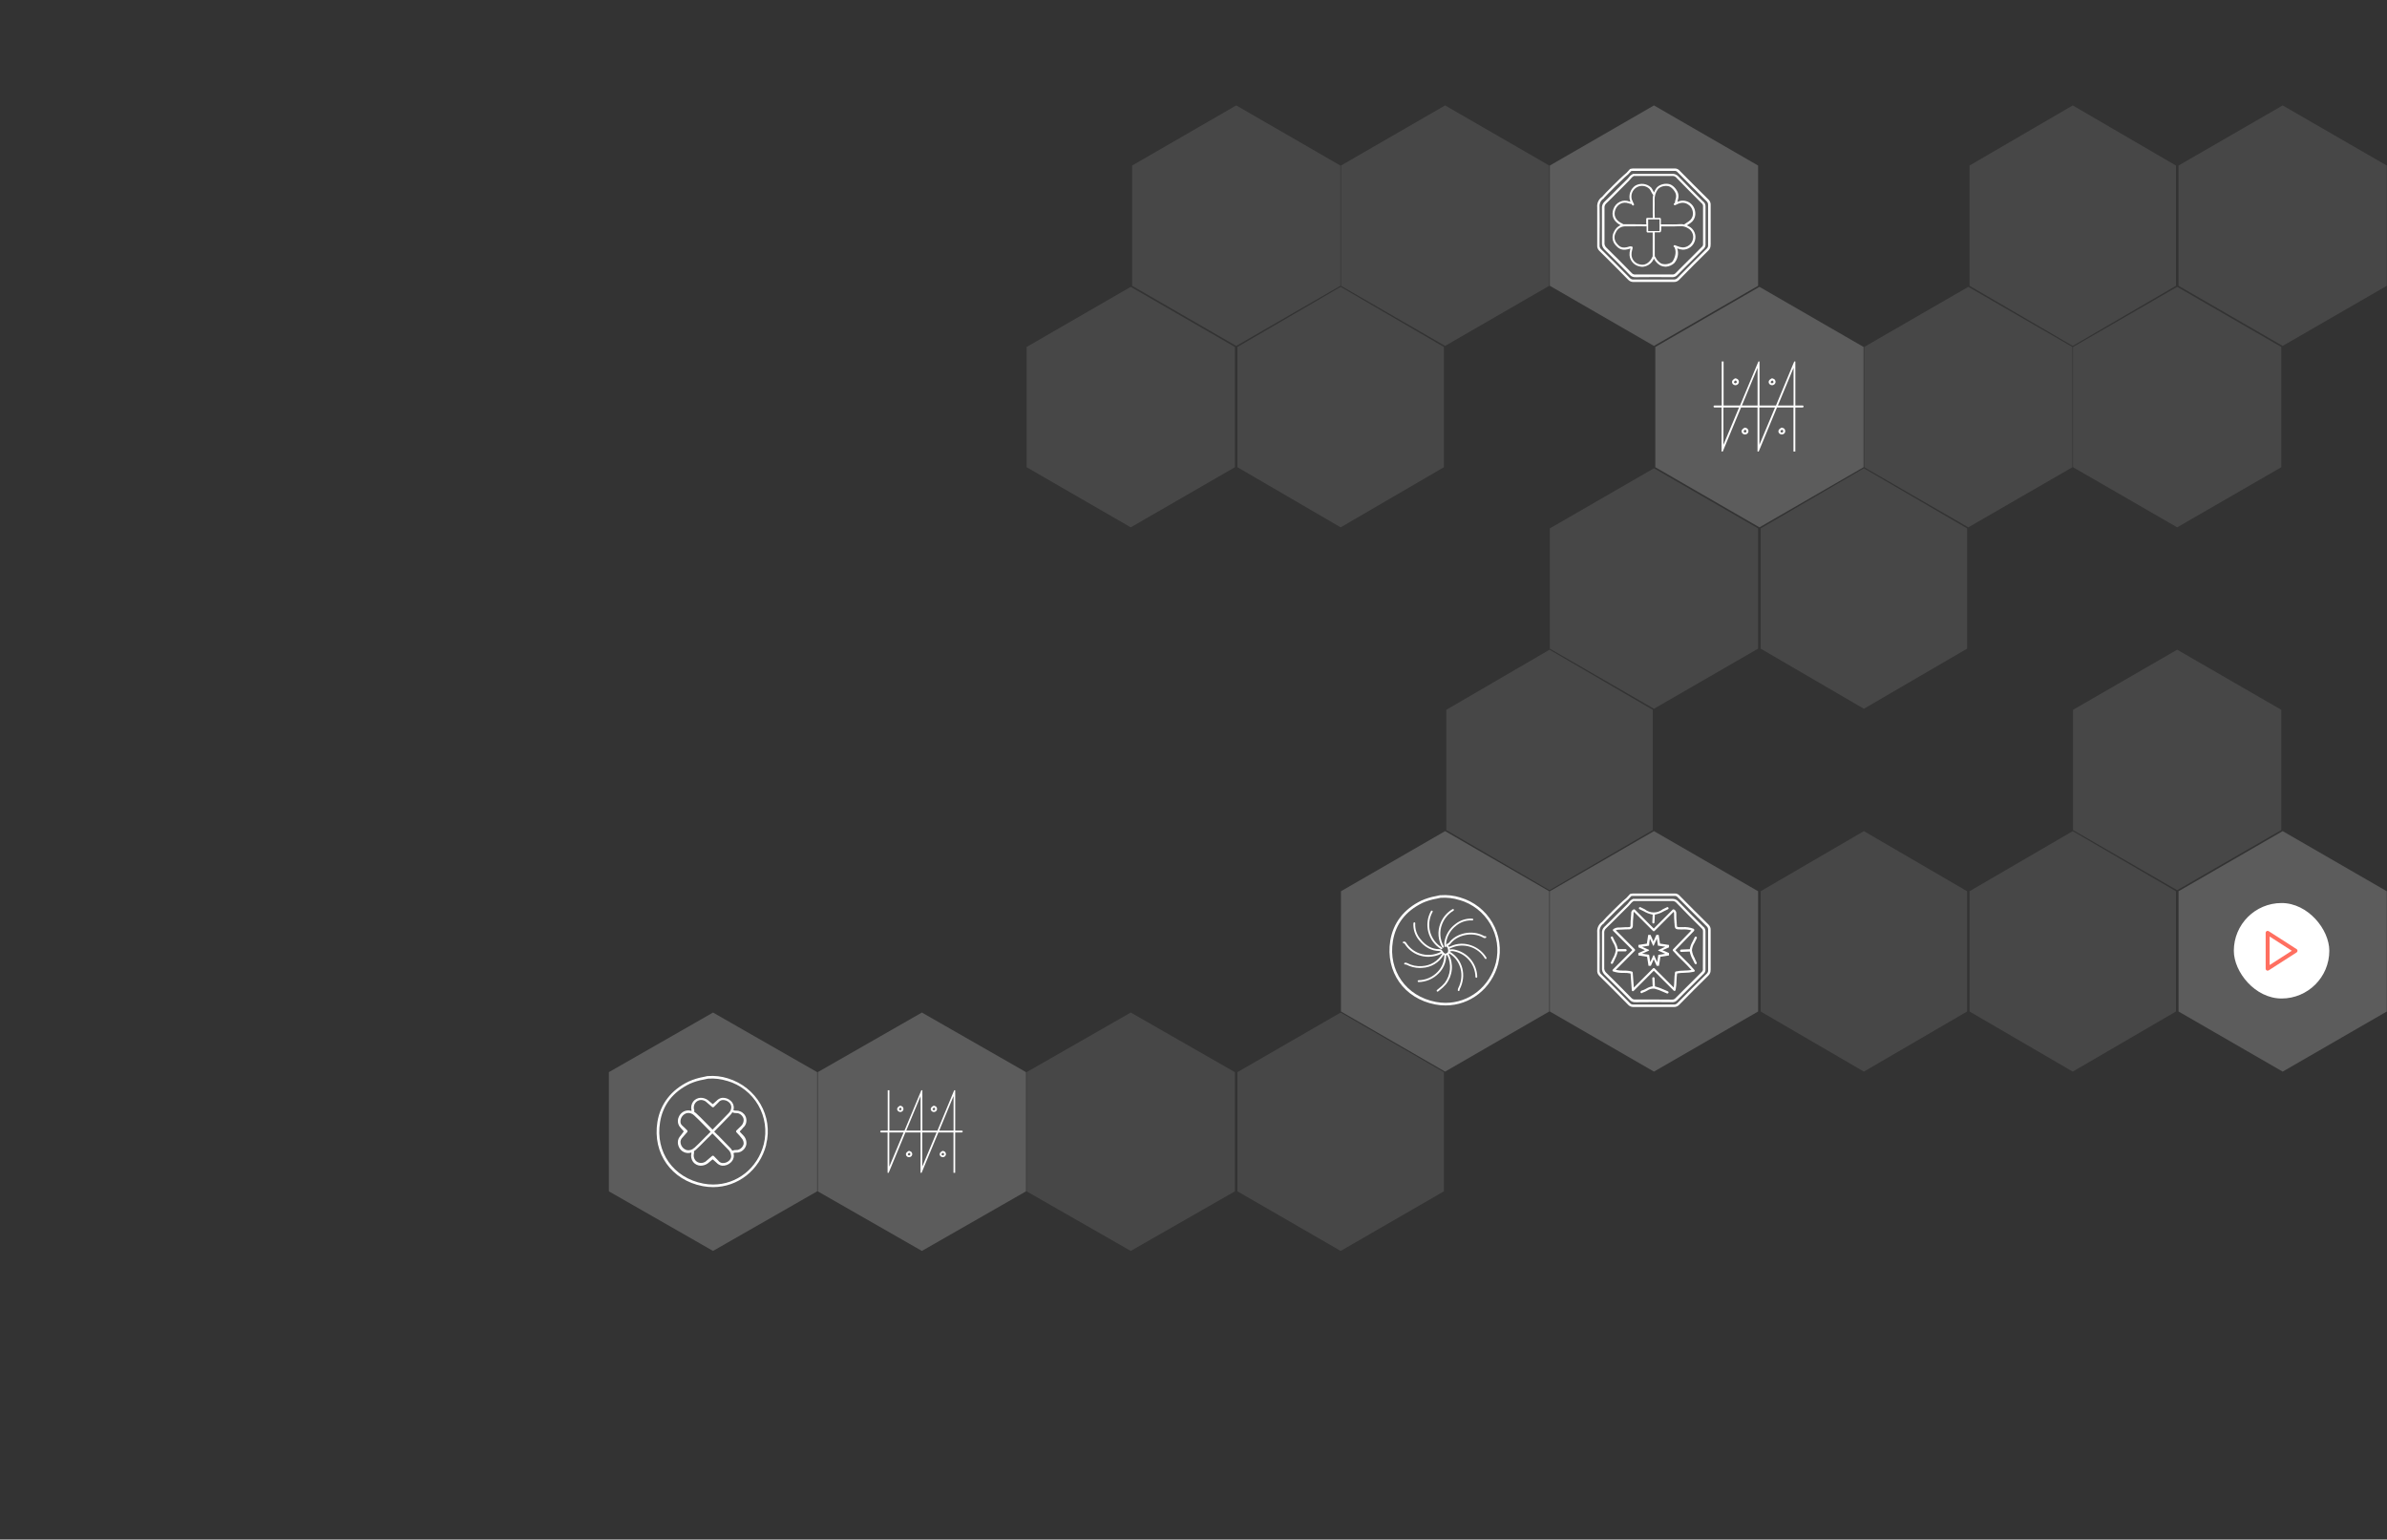 <?xml version="1.0" encoding="UTF-8"?> <svg xmlns="http://www.w3.org/2000/svg" width="1200" height="774" viewBox="0 0 1200 774" fill="none"><rect x="0" y="0" width="1200" height="774" fill="#333333" stroke="none"/> <path d="M831.485 53L883.84 83.227V143.682L831.485 173.909L779.13 143.682V83.227L831.485 53Z" fill="white" fill-opacity="0.2"></path> <path d="M858.673 103.166C858.72 102.818 858.685 102.463 858.571 102.13C858.457 101.797 858.267 101.496 858.016 101.25C852.868 96.172 847.755 91.024 843.369 86.581C843.192 86.361 842.966 86.186 842.71 86.07C842.453 85.954 842.173 85.899 841.892 85.911C834.856 85.911 827.761 85.911 820.69 85.911C820.495 85.922 820.302 85.957 820.115 86.016H820.01C819.048 87.211 817.945 88.284 816.726 89.214C816.187 89.613 807.767 97.888 806.442 99.44C806.425 99.515 806.394 99.586 806.35 99.648C806.305 99.711 806.249 99.764 806.184 99.804L806.067 99.887C805.39 100.35 804.852 100.99 804.513 101.739C804.174 102.487 804.046 103.314 804.144 104.13C804.226 109.396 804.202 114.709 804.144 119.916V123.266C804.104 123.614 804.142 123.967 804.256 124.299C804.369 124.63 804.555 124.932 804.8 125.182C809.702 130.013 814.627 134.95 819.435 139.863C819.682 140.113 819.983 140.301 820.315 140.413C820.647 140.525 821 140.559 821.347 140.51H841.282C841.629 140.551 841.98 140.515 842.311 140.403C842.641 140.291 842.943 140.107 843.194 139.863C848.072 134.88 853.067 129.872 858.04 124.971C858.29 124.725 858.48 124.423 858.594 124.091C858.708 123.758 858.743 123.403 858.696 123.055C858.696 116.425 858.696 109.702 858.696 103.072L858.673 103.166ZM859.939 123.055C859.985 123.569 859.917 124.088 859.741 124.573C859.565 125.058 859.284 125.499 858.919 125.864C853.947 130.754 848.951 135.749 844.085 140.733C843.729 141.097 843.297 141.377 842.821 141.554C842.345 141.73 841.835 141.799 841.329 141.756H821.394C820.882 141.8 820.367 141.731 819.885 141.554C819.403 141.378 818.965 141.097 818.603 140.733C813.795 135.82 808.869 130.895 803.979 126.075C803.61 125.714 803.327 125.273 803.151 124.787C802.974 124.301 802.909 123.781 802.959 123.266V120.01C802.959 114.838 802.959 109.431 802.959 104.236C802.857 103.219 803.029 102.194 803.458 101.267C803.887 100.341 804.558 99.547 805.398 98.97C806.641 97.359 815.483 88.708 816.093 88.261C817.186 87.416 818.185 86.454 819.072 85.393L819.166 85.288C819.2 85.193 819.257 85.109 819.333 85.043C819.409 84.977 819.501 84.932 819.599 84.912L819.904 84.841C820.19 84.756 820.486 84.709 820.784 84.7C827.82 84.7 834.914 84.7 841.986 84.7C842.429 84.69 842.87 84.779 843.275 84.96C843.68 85.141 844.041 85.409 844.331 85.746C848.705 90.177 853.806 95.326 858.966 100.392C859.331 100.757 859.611 101.198 859.788 101.683C859.964 102.168 860.032 102.687 859.986 103.201C859.986 109.831 859.986 116.554 859.986 123.184" fill="white"></path> <path d="M851.003 106.445C850.878 105.625 850.564 104.845 850.086 104.168C849.608 103.49 848.978 102.934 848.248 102.543C846.16 101.462 844.39 101.955 842.22 103.119C842.159 103.152 842.091 103.172 842.022 103.178C841.952 103.185 841.883 103.177 841.816 103.157C841.75 103.136 841.688 103.102 841.634 103.057C841.581 103.012 841.537 102.958 841.505 102.896C841.47 102.835 841.448 102.768 841.44 102.699C841.432 102.629 841.438 102.559 841.457 102.492C841.477 102.425 841.51 102.363 841.555 102.309C841.599 102.255 841.654 102.211 841.716 102.179L841.986 102.038C842.045 101.457 842.155 100.883 842.314 100.321C842.672 99.377 842.717 98.343 842.443 97.371C841.845 95.761 840.215 93.845 838.62 93.563C836.474 93.175 834.094 94.021 833.214 95.49C832.241 96.956 831.749 98.691 831.807 100.451C831.877 101.885 831.807 103.354 831.807 104.776C831.807 106.199 831.807 107.95 831.889 109.549H834.434C834.574 109.549 834.708 109.604 834.807 109.704C834.906 109.803 834.961 109.937 834.961 110.078V112.805H837.459C839.922 112.805 842.244 112.875 844.601 112.699C845.309 112.646 846.022 112.705 846.711 112.875C846.746 112.797 846.803 112.732 846.876 112.687C847.192 112.452 847.544 112.24 847.884 112.017C848.596 111.612 849.254 111.118 849.842 110.548C850.352 110.001 850.725 109.341 850.928 108.621C851.132 107.902 851.162 107.144 851.015 106.41L851.003 106.445ZM848.412 114.638C847.307 113.961 846.023 113.637 844.73 113.71C842.326 113.886 839.863 113.851 837.483 113.815H835.137C835.125 114.039 835.125 114.262 835.137 114.485C835.209 115.146 835.145 115.814 834.95 116.448C834.915 116.552 834.849 116.641 834.76 116.705C834.672 116.768 834.566 116.802 834.457 116.801H831.877V128.838L831.983 128.943L832.264 129.402C832.891 130.722 833.911 131.815 835.184 132.528C836.04 132.816 836.949 132.907 837.845 132.793C838.74 132.679 839.599 132.363 840.356 131.87C840.564 131.754 840.742 131.589 840.872 131.388C842.044 129.578 842.924 126.851 841.892 124.547C841.885 124.485 841.885 124.422 841.892 124.359L841.728 124.3C841.592 124.26 841.479 124.167 841.412 124.043C841.344 123.918 841.329 123.772 841.37 123.636C841.41 123.501 841.503 123.387 841.627 123.319C841.751 123.252 841.897 123.237 842.032 123.278C842.455 123.419 842.877 123.572 843.205 123.724C844.084 124.115 845.025 124.345 845.984 124.406C847.156 124.39 848.29 123.984 849.207 123.252C850.124 122.521 850.772 121.504 851.05 120.363C851.332 119.256 851.226 118.086 850.75 117.048C850.274 116.01 849.457 115.168 848.435 114.662L848.412 114.638ZM830.845 116.895H828.301C828.16 116.892 828.025 116.834 827.927 116.733C827.828 116.632 827.773 116.496 827.773 116.354V113.804C825.252 113.733 822.695 113.733 820.233 113.804H816.715C815.746 113.844 814.811 114.165 814.022 114.729C813.233 115.292 812.624 116.073 812.27 116.977C811.806 117.79 811.595 118.724 811.664 119.658C811.733 120.592 812.079 121.484 812.657 122.22C814.053 123.995 815.425 125.241 819.259 123.901C819.491 123.849 819.731 123.849 819.963 123.901C820.186 123.901 820.479 123.901 820.643 124.101C820.695 124.156 820.734 124.224 820.754 124.298C820.774 124.371 820.777 124.449 820.76 124.524C820.76 124.947 820.596 125.358 820.502 125.77C820.269 126.551 820.166 127.365 820.197 128.179C820.263 129.369 820.74 130.499 821.547 131.374C822.354 132.25 823.44 132.816 824.618 132.975C826.706 133.481 828.781 132.423 830.189 130.142C830.306 129.931 830.423 129.696 830.54 129.461C830.588 129.336 830.643 129.214 830.704 129.096C830.741 129.036 830.784 128.981 830.833 128.932L830.845 116.895ZM816.046 112.734C816.265 112.717 816.484 112.717 816.703 112.734C817.876 112.734 819.048 112.734 820.221 112.734C822.66 112.734 825.17 112.734 827.656 112.805C827.568 112.261 827.544 111.708 827.585 111.159C827.609 110.815 827.609 110.469 827.585 110.125C827.579 110.05 827.588 109.975 827.612 109.904C827.637 109.833 827.675 109.768 827.726 109.713C827.828 109.609 827.967 109.55 828.113 109.549H830.951C830.845 107.938 830.857 106.328 830.869 104.765C830.88 103.201 830.869 101.908 830.869 100.498C830.827 99.656 830.91 98.812 831.115 97.994L831.009 97.912C830.657 97.447 830.354 96.947 830.106 96.419C829.88 95.909 829.589 95.431 829.239 94.997C828.398 94.162 827.305 93.63 826.131 93.486C824.956 93.342 823.768 93.593 822.751 94.2C821.735 94.807 820.948 95.736 820.516 96.839C820.083 97.943 820.029 99.16 820.362 100.298C820.562 100.832 820.793 101.354 821.053 101.861C821.182 102.108 821.3 102.355 821.417 102.602C821.474 102.73 821.478 102.875 821.43 103.007C821.382 103.138 821.285 103.246 821.159 103.307C821.086 103.324 821.01 103.324 820.936 103.307C820.836 103.306 820.737 103.277 820.652 103.223C820.567 103.169 820.499 103.092 820.455 103.001C820.385 102.86 820.315 102.719 820.256 102.578C819.774 102.559 819.3 102.448 818.861 102.249H818.743C818.124 102.001 817.461 101.88 816.794 101.894C816.127 101.908 815.47 102.057 814.862 102.331C814.218 102.628 813.64 103.052 813.163 103.577C812.685 104.102 812.318 104.717 812.083 105.388C811.086 108.079 812.024 110.418 814.698 111.97C814.828 112.048 814.966 112.115 815.108 112.17C815.474 112.31 815.809 112.521 816.093 112.793L816.046 112.734ZM834.269 110.289H828.57V116.166H834.269V110.289ZM852.164 106.269C852.342 107.163 852.307 108.087 852.063 108.965C851.818 109.843 851.371 110.651 850.757 111.324C850.107 111.951 849.382 112.495 848.599 112.946L848.048 113.31C848.388 113.463 848.717 113.616 849.022 113.78C850.258 114.403 851.243 115.434 851.811 116.699C852.379 117.964 852.496 119.386 852.141 120.727C851.807 122.076 851.039 123.278 849.956 124.147C848.873 125.016 847.535 125.503 846.149 125.535H846.055C845.062 125.48 844.086 125.254 843.17 124.865C843.602 126.135 843.688 127.498 843.418 128.812C843.148 130.127 842.532 131.345 841.634 132.34C840.493 133.348 839.057 133.959 837.541 134.08C837.424 134.092 837.306 134.092 837.189 134.08C836.38 134.054 835.584 133.87 834.844 133.539C833.374 132.753 832.191 131.518 831.467 130.013C831.375 130.22 831.269 130.42 831.15 130.613C830.621 131.624 829.839 132.48 828.882 133.098C827.924 133.716 826.823 134.075 825.685 134.139C825.266 134.14 824.849 134.089 824.442 133.986C823.057 133.762 821.787 133.077 820.837 132.04C819.888 131.004 819.316 129.677 819.212 128.273C819.163 127.337 819.274 126.399 819.541 125.499C819.541 125.311 819.635 125.123 819.67 124.923C815.624 126.346 813.806 125.264 811.895 122.902C811.191 122.016 810.766 120.941 810.674 119.813C810.582 118.684 810.828 117.554 811.379 116.566C812.026 115.054 813.22 113.845 814.721 113.181C814.536 113.106 814.356 113.02 814.182 112.922C811.062 111.112 809.937 108.22 811.109 105.047C811.393 104.245 811.836 103.509 812.41 102.883C812.984 102.257 813.678 101.754 814.451 101.403C815.185 101.068 815.98 100.886 816.786 100.868C817.592 100.849 818.394 100.995 819.142 101.297H819.259L819.705 101.45C819.581 101.177 819.472 100.899 819.377 100.615C819.034 99.259 819.115 97.83 819.611 96.522C820.106 95.214 820.99 94.091 822.144 93.304C823.393 92.599 824.834 92.313 826.256 92.489C827.678 92.665 829.007 93.292 830.048 94.28C830.458 94.781 830.801 95.335 831.068 95.925C831.204 96.208 831.357 96.483 831.525 96.748C831.774 96.12 832.076 95.514 832.428 94.938C833.542 93.081 836.345 92.034 838.937 92.505C840.93 92.857 842.853 95.067 843.557 96.983C843.922 98.159 843.893 99.422 843.475 100.58C843.397 100.901 843.326 101.207 843.264 101.497C844.141 101.077 845.104 100.867 846.076 100.881C847.048 100.895 848.004 101.134 848.869 101.579C849.746 102.053 850.5 102.724 851.074 103.54C851.648 104.356 852.025 105.294 852.176 106.281" fill="white"></path> <path d="M856.163 103.789C856.19 103.506 856.149 103.22 856.043 102.956C855.936 102.692 855.769 102.458 855.553 102.273C851.214 98.029 846.922 93.598 842.759 89.343L842.572 89.143C842.29 88.884 841.955 88.691 841.59 88.577C841.225 88.463 840.839 88.431 840.461 88.485H821.346C820.701 88.843 820.147 89.346 819.728 89.954C819.471 90.278 819.197 90.587 818.907 90.882C817.312 92.446 815.741 94.033 814.217 95.584C812.024 97.794 809.749 100.086 807.462 102.284C807.148 102.583 806.907 102.951 806.761 103.359C806.614 103.767 806.565 104.204 806.618 104.635C806.618 110.83 806.618 116.46 806.618 121.867C806.561 122.329 806.609 122.799 806.757 123.24C806.905 123.681 807.15 124.084 807.474 124.418C811.848 128.696 816.198 133.069 820.373 137.348C820.62 137.596 820.921 137.784 821.253 137.896C821.585 138.008 821.938 138.042 822.285 137.994H823.574H831.431C834.527 137.994 837.646 137.994 840.742 137.994C841.056 138.01 841.369 137.954 841.658 137.83C841.947 137.706 842.203 137.517 842.408 137.277L845.926 133.751C849.139 130.518 852.457 127.18 855.764 123.936C855.922 123.754 856.039 123.54 856.108 123.309C856.177 123.078 856.196 122.835 856.163 122.596V103.789ZM856.421 101.438C856.749 101.732 857.008 102.095 857.179 102.502C857.349 102.908 857.427 103.348 857.406 103.789V122.596C857.457 123.023 857.412 123.455 857.274 123.862C857.136 124.269 856.909 124.64 856.609 124.947C853.313 128.179 849.995 131.518 846.782 134.738L843.264 138.265C842.949 138.613 842.563 138.89 842.132 139.077C841.701 139.263 841.235 139.355 840.766 139.346H840.695C834.985 139.264 829.168 139.287 823.551 139.346H822.261C821.748 139.392 821.231 139.324 820.746 139.147C820.262 138.97 819.822 138.689 819.458 138.323C815.248 133.998 810.898 129.637 806.559 125.393C806.113 124.946 805.771 124.406 805.558 123.81C805.345 123.214 805.266 122.579 805.328 121.949C805.328 116.554 805.328 110.924 805.328 104.741C805.273 104.14 805.355 103.535 805.569 102.971C805.782 102.406 806.121 101.898 806.559 101.485C808.834 99.299 811.097 97.018 813.29 94.808C814.854 93.241 816.441 91.674 818.051 90.107C818.297 89.86 818.532 89.578 818.778 89.284C819.336 88.472 820.102 87.827 820.995 87.415C821.105 87.381 821.224 87.381 821.335 87.415H840.52C841.065 87.361 841.615 87.425 842.133 87.604C842.651 87.782 843.125 88.071 843.522 88.449L843.709 88.649C847.86 92.928 852.152 97.347 856.48 101.579" fill="white"></path> <path d="M884.515 144.212L936.87 174.439V234.894L884.515 265.121L832.16 234.894V174.439L884.515 144.212Z" fill="white" fill-opacity="0.2"></path> <path d="M901.663 203.864V184.906L893.797 203.864H901.663ZM892.343 204.869H884.487V223.65L892.343 204.869ZM883.573 203.864V184.906L875.707 203.864H883.573ZM874.253 204.869H866.406V223.65L874.253 204.869ZM906.696 204.366C906.691 204.503 906.633 204.632 906.534 204.726C906.434 204.82 906.302 204.872 906.165 204.869H902.549V227H901.617V204.869H893.331L884.142 227H883.545V204.869H875.26L866.071 227H865.474V204.869H861.932C861.799 204.869 861.671 204.816 861.577 204.722C861.482 204.628 861.429 204.5 861.429 204.366C861.429 204.233 861.482 204.105 861.577 204.011C861.671 203.917 861.799 203.864 861.932 203.864H865.549V181.724H866.481V203.864H874.747L884.002 181.724H884.552V203.864H892.828L902.008 181.724H902.558V203.864H906.174C906.311 203.861 906.443 203.913 906.543 204.007C906.642 204.101 906.701 204.23 906.706 204.366" fill="white"></path> <path d="M871.709 192.054C871.706 192.125 871.718 192.197 871.743 192.264C871.769 192.332 871.808 192.393 871.858 192.444C871.969 192.579 872.127 192.666 872.3 192.688C872.473 192.71 872.648 192.667 872.79 192.565C873.135 192.361 873.209 192.175 872.93 191.505L872.622 191.356L872.473 191.29C872.315 191.402 872.156 191.505 872.007 191.626C871.941 191.672 871.886 191.732 871.844 191.8C871.803 191.869 871.775 191.946 871.765 192.026L871.709 192.054ZM871.131 193.087C870.987 192.938 870.875 192.762 870.802 192.568C870.73 192.374 870.699 192.167 870.712 191.961C870.734 191.743 870.802 191.533 870.909 191.342C871.016 191.152 871.162 190.985 871.336 190.853L871.849 190.481L872.072 190.323C872.131 190.281 872.197 190.251 872.268 190.235C872.338 190.219 872.411 190.217 872.482 190.23C872.604 190.209 872.73 190.232 872.837 190.295L873.098 190.416C873.444 190.516 873.737 190.746 873.918 191.058C874.043 191.243 874.129 191.451 874.171 191.671C874.212 191.89 874.209 192.116 874.16 192.334C874.111 192.552 874.018 192.757 873.886 192.938C873.755 193.119 873.588 193.271 873.396 193.384C873.117 193.561 872.794 193.658 872.464 193.664C872.217 193.659 871.974 193.606 871.749 193.507C871.523 193.407 871.32 193.265 871.15 193.087" fill="white"></path> <path d="M890.172 192.053C890.166 192.125 890.177 192.198 890.203 192.265C890.228 192.333 890.269 192.394 890.321 192.444C890.432 192.578 890.59 192.665 890.763 192.688C890.936 192.71 891.111 192.666 891.253 192.565C891.598 192.36 891.672 192.174 891.383 191.504L891.085 191.355L890.936 191.29H890.889C890.74 191.402 890.582 191.504 890.433 191.625C890.367 191.672 890.311 191.731 890.27 191.8C890.228 191.869 890.201 191.946 890.19 192.025L890.172 192.053ZM889.557 193.086C889.412 192.938 889.3 192.761 889.228 192.567C889.156 192.374 889.125 192.167 889.137 191.96C889.158 191.743 889.223 191.533 889.329 191.342C889.435 191.152 889.579 190.985 889.752 190.853C889.92 190.723 890.097 190.602 890.274 190.481L890.498 190.322C890.555 190.281 890.62 190.251 890.689 190.235C890.758 190.219 890.829 190.217 890.899 190.229C891.024 190.209 891.152 190.232 891.262 190.294C891.345 190.342 891.433 190.383 891.523 190.415C891.869 190.516 892.163 190.746 892.343 191.058C892.467 191.243 892.552 191.452 892.593 191.671C892.634 191.89 892.63 192.115 892.581 192.332C892.532 192.55 892.44 192.755 892.309 192.936C892.179 193.117 892.013 193.269 891.821 193.384C891.469 193.61 891.049 193.703 890.634 193.649C890.22 193.594 889.838 193.395 889.557 193.086Z" fill="white"></path> <path d="M877.777 216.288C877.683 216.227 877.583 216.177 877.478 216.139L877.329 216.074H877.283C877.134 216.186 876.975 216.288 876.826 216.409C876.76 216.456 876.705 216.515 876.663 216.584C876.621 216.653 876.594 216.729 876.584 216.809C876.578 216.881 876.589 216.954 876.615 217.021C876.64 217.089 876.681 217.15 876.733 217.2C876.844 217.334 877.002 217.421 877.175 217.444C877.348 217.466 877.523 217.422 877.665 217.321C878.01 217.116 878.084 216.93 877.795 216.26L877.777 216.288ZM878.727 215.841C878.851 216.027 878.936 216.235 878.977 216.454C879.018 216.674 879.014 216.899 878.965 217.116C878.916 217.334 878.824 217.539 878.693 217.72C878.563 217.901 878.397 218.053 878.205 218.168C877.853 218.393 877.433 218.487 877.018 218.432C876.604 218.378 876.222 218.179 875.941 217.87C875.796 217.72 875.683 217.542 875.611 217.347C875.539 217.151 875.508 216.943 875.521 216.735C875.543 216.519 875.609 216.311 875.715 216.122C875.821 215.933 875.964 215.768 876.136 215.637C876.304 215.506 876.481 215.385 876.658 215.264L876.882 215.106C876.939 215.064 877.004 215.034 877.073 215.018C877.142 215.002 877.213 215.001 877.283 215.013C877.408 214.993 877.536 215.016 877.646 215.078C877.73 215.126 877.817 215.166 877.907 215.199C878.253 215.3 878.547 215.53 878.727 215.841Z" fill="white"></path> <path d="M896.23 216.288C896.136 216.228 896.036 216.178 895.931 216.139L895.773 216.074C895.615 216.186 895.465 216.288 895.316 216.409C895.25 216.456 895.193 216.515 895.15 216.584C895.107 216.652 895.078 216.729 895.065 216.809C895.061 216.882 895.074 216.955 895.101 217.022C895.128 217.09 895.17 217.15 895.223 217.2C895.334 217.334 895.492 217.421 895.665 217.444C895.838 217.466 896.013 217.422 896.155 217.321C896.5 217.116 896.565 216.93 896.286 216.26L896.23 216.288ZM897.218 215.842C897.342 216.027 897.427 216.235 897.468 216.455C897.508 216.674 897.504 216.899 897.456 217.116C897.407 217.334 897.314 217.539 897.184 217.72C897.053 217.901 896.887 218.053 896.696 218.168C896.415 218.342 896.094 218.438 895.764 218.447C895.519 218.441 895.278 218.387 895.054 218.288C894.83 218.189 894.628 218.047 894.459 217.87C894.31 217.723 894.196 217.545 894.123 217.349C894.051 217.153 894.022 216.943 894.04 216.735C894.061 216.52 894.127 216.311 894.233 216.122C894.339 215.933 894.482 215.768 894.655 215.637C894.822 215.506 895 215.385 895.177 215.265L895.391 215.106C895.45 215.064 895.516 215.034 895.587 215.018C895.657 215.002 895.73 215.001 895.801 215.013C895.926 214.993 896.054 215.016 896.164 215.078C896.246 215.124 896.33 215.165 896.416 215.199C896.765 215.299 897.062 215.529 897.246 215.842" fill="white"></path> <path d="M726.485 53L778.84 83.227V143.682L726.485 173.909L674.13 143.682V83.227L726.485 53Z" fill="white" fill-opacity="0.1"></path> <path d="M937.015 235.424L988.911 265.652V326.106L937.015 356.333L885.119 326.106V265.652L937.015 235.424Z" fill="white" fill-opacity="0.1"></path> <path d="M778.985 326.636L830.881 356.864V417.318L778.985 447.545L727.089 417.318V356.864L778.985 326.636Z" fill="white" fill-opacity="0.1"></path> <path d="M673.985 144.212L725.881 174.439V234.894L673.985 265.121L622.089 234.894V174.439L673.985 144.212Z" fill="white" fill-opacity="0.1"></path> <path d="M568.455 144.212L620.81 174.439V234.894L568.455 265.121L516.099 234.894V174.439L568.455 144.212Z" fill="white" fill-opacity="0.1"></path> <path d="M621.485 53L673.84 83.227V143.682L621.485 173.909L569.13 143.682V83.227L621.485 53Z" fill="white" fill-opacity="0.1"></path> <path d="M463.455 509.061L515.81 539.023V598.947L463.455 628.909L411.099 598.947V539.023L463.455 509.061Z" fill="white" fill-opacity="0.2"></path> <path d="M479.378 568.417V551.04L472.168 568.417H479.378ZM470.836 569.338H463.634V586.553L470.836 569.338ZM462.797 568.417V551.04L455.587 568.417H462.797ZM454.254 569.338H447.061V586.553L454.254 569.338ZM483.991 568.878C483.987 569.003 483.933 569.121 483.842 569.208C483.751 569.294 483.63 569.341 483.504 569.338H480.19V589.624H479.336V569.338H471.741L463.318 589.624H462.771V569.338H455.177L446.753 589.624H446.207V569.338H442.96C442.838 569.338 442.721 569.29 442.634 569.204C442.548 569.117 442.499 569 442.499 568.878C442.499 568.756 442.548 568.638 442.634 568.552C442.721 568.466 442.838 568.417 442.96 568.417H446.275V548.123H447.129V568.417H454.707L463.19 548.123H463.694V568.417H471.28L479.694 548.123H480.198V568.417H483.513C483.638 568.415 483.76 568.462 483.851 568.548C483.942 568.634 483.996 568.753 484 568.878" fill="white"></path> <path d="M451.922 557.592C451.919 557.658 451.93 557.724 451.953 557.785C451.977 557.847 452.013 557.903 452.059 557.95C452.16 558.073 452.305 558.153 452.464 558.174C452.622 558.194 452.783 558.154 452.913 558.061C453.229 557.874 453.297 557.703 453.041 557.089L452.759 556.952L452.622 556.893C452.477 556.995 452.332 557.089 452.195 557.2C452.135 557.242 452.084 557.297 452.046 557.36C452.008 557.423 451.983 557.494 451.973 557.567L451.922 557.592ZM451.392 558.539C451.26 558.403 451.157 558.241 451.091 558.063C451.025 557.886 450.997 557.696 451.008 557.507C451.029 557.308 451.09 557.115 451.189 556.94C451.287 556.766 451.42 556.613 451.58 556.492L452.05 556.151L452.255 556.006C452.309 555.967 452.37 555.94 452.434 555.925C452.499 555.91 452.566 555.909 452.631 555.92C452.743 555.902 452.858 555.923 452.956 555.98L453.195 556.091C453.512 556.183 453.781 556.394 453.946 556.679C454.061 556.849 454.14 557.04 454.178 557.241C454.217 557.442 454.213 557.649 454.168 557.849C454.124 558.049 454.038 558.237 453.918 558.403C453.797 558.568 453.644 558.708 453.468 558.812C453.212 558.974 452.917 559.063 452.614 559.068C452.388 559.064 452.165 559.015 451.959 558.924C451.752 558.833 451.565 558.702 451.409 558.539" fill="white"></path> <path d="M468.845 557.592C468.841 557.658 468.85 557.724 468.874 557.786C468.897 557.848 468.934 557.904 468.982 557.95C469.084 558.073 469.229 558.153 469.387 558.174C469.546 558.194 469.706 558.154 469.836 558.061C470.152 557.874 470.221 557.703 469.956 557.089L469.683 556.952L469.546 556.893H469.503C469.367 556.995 469.221 557.089 469.085 557.2C469.024 557.242 468.974 557.297 468.935 557.36C468.897 557.423 468.872 557.493 468.863 557.566L468.845 557.592ZM468.282 558.539C468.149 558.403 468.047 558.241 467.98 558.063C467.914 557.886 467.886 557.696 467.897 557.507C467.916 557.308 467.976 557.115 468.073 556.94C468.17 556.766 468.302 556.613 468.461 556.492C468.615 556.372 468.777 556.261 468.939 556.15L469.144 556.005C469.197 555.967 469.256 555.94 469.319 555.925C469.382 555.91 469.448 555.909 469.512 555.92C469.626 555.902 469.744 555.923 469.845 555.98C469.921 556.023 470.001 556.061 470.084 556.091C470.401 556.183 470.671 556.394 470.836 556.679C470.95 556.849 471.027 557.04 471.065 557.241C471.102 557.442 471.099 557.648 471.054 557.848C471.009 558.047 470.924 558.235 470.805 558.401C470.685 558.567 470.533 558.707 470.358 558.812C470.035 559.018 469.65 559.104 469.27 559.054C468.89 559.004 468.54 558.822 468.282 558.539Z" fill="white"></path> <path d="M457.483 579.806C457.398 579.75 457.306 579.705 457.21 579.67L457.073 579.61H457.031C456.894 579.712 456.749 579.806 456.612 579.917C456.552 579.96 456.501 580.014 456.463 580.077C456.425 580.14 456.4 580.211 456.39 580.284C456.385 580.35 456.395 580.416 456.418 580.478C456.442 580.54 456.479 580.596 456.527 580.642C456.629 580.765 456.773 580.845 456.932 580.865C457.09 580.886 457.251 580.846 457.381 580.753C457.697 580.565 457.765 580.395 457.5 579.78L457.483 579.806ZM458.355 579.397C458.468 579.566 458.546 579.758 458.584 579.958C458.621 580.159 458.618 580.366 458.573 580.565C458.528 580.765 458.443 580.953 458.324 581.118C458.204 581.284 458.052 581.424 457.876 581.529C457.554 581.736 457.168 581.822 456.788 581.772C456.408 581.722 456.059 581.539 455.8 581.256C455.667 581.119 455.565 580.955 455.498 580.776C455.432 580.597 455.404 580.406 455.416 580.215C455.436 580.018 455.496 579.827 455.593 579.654C455.69 579.481 455.822 579.329 455.98 579.209C456.134 579.089 456.296 578.979 456.458 578.868L456.663 578.723C456.716 578.684 456.775 578.657 456.838 578.642C456.901 578.628 456.967 578.626 457.031 578.637C457.145 578.619 457.263 578.64 457.364 578.697C457.44 578.741 457.52 578.778 457.603 578.808C457.92 578.9 458.189 579.111 458.355 579.397Z" fill="white"></path> <path d="M474.398 579.806C474.312 579.75 474.221 579.704 474.125 579.669L473.979 579.61C473.834 579.712 473.698 579.806 473.561 579.917C473.5 579.959 473.448 580.014 473.408 580.077C473.369 580.14 473.342 580.21 473.33 580.283C473.327 580.35 473.338 580.417 473.363 580.479C473.388 580.54 473.427 580.596 473.475 580.642C473.577 580.765 473.722 580.844 473.881 580.865C474.039 580.886 474.2 580.845 474.33 580.753C474.646 580.565 474.706 580.394 474.449 579.78L474.398 579.806ZM475.304 579.396C475.417 579.566 475.495 579.757 475.533 579.958C475.57 580.159 475.566 580.365 475.522 580.565C475.477 580.764 475.392 580.952 475.272 581.118C475.153 581.284 475.001 581.424 474.825 581.529C474.568 581.688 474.273 581.777 473.971 581.785C473.746 581.779 473.525 581.73 473.32 581.639C473.115 581.548 472.93 581.418 472.775 581.256C472.639 581.121 472.534 580.958 472.467 580.778C472.401 580.598 472.375 580.406 472.39 580.215C472.41 580.018 472.471 579.827 472.568 579.654C472.665 579.48 472.796 579.329 472.954 579.209C473.108 579.089 473.27 578.978 473.433 578.867L473.629 578.722C473.683 578.684 473.744 578.656 473.808 578.642C473.873 578.627 473.94 578.625 474.005 578.637C474.12 578.619 474.237 578.64 474.338 578.697C474.413 578.739 474.49 578.776 474.569 578.808C474.888 578.899 475.161 579.11 475.329 579.396" fill="white"></path> <path d="M1042.02 53L1093.91 83.227V143.682L1042.02 173.909L990.119 143.682V83.227L1042.02 53Z" fill="white" fill-opacity="0.1"></path> <path d="M989.515 144.212L1041.87 174.439V234.894L989.515 265.121L937.16 234.894V174.439L989.515 144.212Z" fill="white" fill-opacity="0.1"></path> <path d="M831.485 235.424L883.84 265.652V326.106L831.485 356.333L779.13 326.106V265.652L831.485 235.424Z" fill="white" fill-opacity="0.1"></path> <path d="M1147.55 53L1199.9 83.227V143.682L1147.55 173.909L1095.19 143.682V83.227L1147.55 53Z" fill="white" fill-opacity="0.1"></path> <path d="M726.485 417.849L778.84 448.076V508.53L726.485 538.758L674.13 508.53V448.076L726.485 417.849Z" fill="white" fill-opacity="0.2"></path> <path d="M728.316 473.988C728.109 474.209 727.861 474.387 727.585 474.512L727.265 474.683C727.191 474.731 727.133 474.8 727.099 474.881C727.064 474.963 727.054 475.052 727.071 475.139C727.088 475.412 727.161 475.68 727.285 475.925C727.408 476.169 727.58 476.387 727.79 476.563C727.78 476.623 727.78 476.685 727.79 476.746C728.03 477.441 728.281 478.671 727.379 479.161C726.477 479.651 726.237 479.686 725.004 477.908C724.864 477.689 724.67 477.509 724.439 477.388C724.209 477.266 723.951 477.205 723.691 477.213C719.923 477.213 716.771 475.515 714.065 472.096C712.214 469.891 711.285 467.059 711.473 464.188C711.478 464.128 711.47 464.068 711.452 464.011C711.433 463.954 711.403 463.901 711.364 463.855C711.325 463.81 711.277 463.772 711.223 463.745C711.169 463.718 711.111 463.702 711.051 463.698C710.93 463.691 710.812 463.732 710.72 463.81C710.629 463.889 710.571 464 710.559 464.12C710.348 467.217 711.346 470.276 713.346 472.655C716.2 476.256 719.672 478.102 723.691 478.124C723.802 478.119 723.913 478.143 724.012 478.195C724.11 478.247 724.193 478.325 724.251 478.421C724.282 478.468 724.316 478.514 724.353 478.557C722.696 479.421 720.877 479.932 719.012 480.058C717.147 480.183 715.275 479.921 713.517 479.287C710.786 478.305 708.463 476.44 706.917 473.988C706.815 473.807 706.668 473.655 706.49 473.547C706.312 473.439 706.109 473.379 705.901 473.373H705.775C705.716 473.363 705.655 473.365 705.597 473.378C705.538 473.392 705.483 473.417 705.434 473.452C705.386 473.487 705.344 473.531 705.312 473.582C705.281 473.633 705.259 473.689 705.25 473.749C705.24 473.808 705.242 473.868 705.256 473.926C705.269 473.985 705.294 474.04 705.329 474.089C705.364 474.137 705.409 474.179 705.46 474.21C705.511 474.242 705.567 474.263 705.627 474.273H705.798C706.003 474.273 706.026 474.273 706.152 474.489C707.797 477.129 710.288 479.137 713.22 480.187C714.773 480.748 716.411 481.037 718.062 481.042C720.416 481.016 722.733 480.451 724.833 479.389C724.833 479.389 724.833 479.389 724.913 479.389L725.05 479.537C724.016 481.332 722.547 482.838 720.777 483.917C719.007 484.997 716.993 485.614 714.921 485.714C712.305 485.934 709.68 485.396 707.362 484.164C707.144 484.061 706.907 484.007 706.666 484.004H706.449C706.331 483.981 706.208 484.005 706.108 484.071C706.007 484.137 705.937 484.24 705.912 484.358C705.901 484.417 705.901 484.478 705.913 484.537C705.925 484.596 705.949 484.652 705.983 484.701C706.017 484.751 706.06 484.794 706.111 484.827C706.161 484.86 706.218 484.882 706.277 484.893C706.391 484.904 706.506 484.904 706.62 484.893C706.733 484.89 706.846 484.91 706.951 484.95C709.04 486.049 711.361 486.635 713.723 486.659C714.156 486.659 714.579 486.659 715.013 486.602C717.211 486.493 719.348 485.837 721.228 484.695C723.108 483.553 724.673 481.96 725.781 480.062C725.872 480.131 725.972 480.189 726.078 480.232C726.095 481.794 725.801 483.344 725.212 484.792C724.624 486.239 723.754 487.556 722.652 488.665C721.421 489.955 719.945 490.987 718.31 491.702C716.675 492.416 714.913 492.797 713.129 492.824C713.008 492.824 712.891 492.872 712.806 492.958C712.72 493.043 712.672 493.159 712.672 493.28C712.675 493.402 712.726 493.518 712.813 493.603C712.901 493.688 713.018 493.736 713.14 493.736C715.045 493.705 716.926 493.297 718.672 492.536C720.418 491.776 721.996 490.677 723.314 489.303C724.497 488.121 725.435 486.717 726.074 485.172C726.713 483.627 727.04 481.972 727.037 480.301C727.21 480.267 727.378 480.214 727.539 480.141C728.671 482.378 729.149 484.887 728.919 487.382C728.689 489.876 727.76 492.256 726.237 494.249C725.301 495.333 724.248 496.311 723.097 497.166L722.389 497.747C722.296 497.823 722.236 497.933 722.223 498.052C722.211 498.172 722.246 498.291 722.321 498.385C722.363 498.438 722.417 498.481 722.478 498.511C722.54 498.54 722.607 498.556 722.675 498.556C722.782 498.555 722.887 498.519 722.972 498.454L723.68 497.884C724.88 496.983 725.979 495.955 726.957 494.818C728.61 492.69 729.617 490.134 729.86 487.452C730.103 484.77 729.571 482.075 728.327 479.686C728.431 479.584 728.527 479.473 728.613 479.355C734.482 482.99 736.389 490.488 733.032 496.938C732.951 497.113 732.909 497.304 732.906 497.496C732.904 497.519 732.904 497.542 732.906 497.565C732.876 497.616 732.856 497.673 732.849 497.732C732.841 497.791 732.845 497.851 732.861 497.909C732.877 497.966 732.904 498.02 732.942 498.066C732.979 498.113 733.025 498.152 733.077 498.18C733.145 498.225 733.224 498.249 733.306 498.248C733.387 498.246 733.467 498.222 733.537 498.18C733.606 498.139 733.665 498.08 733.705 498.009C733.785 497.854 733.824 497.682 733.82 497.508C733.811 497.459 733.811 497.409 733.82 497.36C737.439 490.431 735.327 482.341 728.932 478.489C728.932 478.489 728.932 478.386 728.932 478.329C728.981 478.34 729.032 478.34 729.081 478.329C729.584 478.123 730.142 478.087 730.668 478.227C733.725 478.767 736.5 480.35 738.517 482.705C740.535 485.059 741.672 488.04 741.733 491.138C741.733 491.259 741.781 491.375 741.866 491.46C741.952 491.546 742.068 491.594 742.189 491.594C742.311 491.588 742.425 491.536 742.51 491.45C742.595 491.363 742.643 491.247 742.646 491.126C742.584 487.821 741.374 484.639 739.223 482.124C737.071 479.61 734.112 477.918 730.851 477.338C730.208 477.187 729.535 477.219 728.909 477.429C728.883 477.229 728.841 477.031 728.784 476.837C729.048 476.792 729.303 476.703 729.537 476.575C732.521 475.225 735.898 475.019 739.024 475.997C742.149 476.974 744.805 479.066 746.483 481.873C746.522 481.944 746.581 482.003 746.651 482.043C746.721 482.083 746.801 482.103 746.883 482.101C746.958 482.117 747.036 482.117 747.111 482.101C747.163 482.071 747.208 482.03 747.244 481.982C747.28 481.934 747.307 481.879 747.322 481.821C747.336 481.763 747.34 481.702 747.331 481.643C747.322 481.583 747.302 481.526 747.271 481.475C744.142 476.085 736.309 472.358 729.149 475.777C728.955 475.868 728.578 476.05 728.373 475.948C728.201 475.809 728.09 475.609 728.064 475.389C728.462 475.214 728.811 474.944 729.081 474.603C732.392 470.045 739.963 468.393 745.273 471.185L745.455 471.287C745.655 471.449 745.894 471.557 746.149 471.599C746.403 471.64 746.664 471.616 746.905 471.526C746.961 471.504 747.011 471.471 747.053 471.429C747.096 471.386 747.129 471.336 747.151 471.281C747.174 471.226 747.185 471.166 747.184 471.107C747.183 471.047 747.169 470.988 747.145 470.934C747.122 470.878 747.087 470.828 747.044 470.786C747 470.743 746.949 470.71 746.893 470.688C746.837 470.666 746.776 470.655 746.716 470.656C746.655 470.657 746.595 470.67 746.54 470.695C746.38 470.774 746.232 470.695 745.946 470.512L745.695 470.376C739.906 467.356 731.993 469.065 728.339 474.102" fill="white"></path> <path d="M726.214 473.076C726.035 473.956 726.035 474.863 726.214 475.742C726.231 475.848 726.285 475.944 726.367 476.013C726.448 476.082 726.553 476.12 726.66 476.119H726.74C726.86 476.096 726.967 476.028 727.038 475.928C727.108 475.827 727.136 475.704 727.116 475.583C726.959 474.831 726.959 474.055 727.116 473.304C727.745 470.119 729.53 467.278 732.129 465.327C734.376 463.5 737.229 462.58 740.122 462.752C740.182 462.758 740.243 462.752 740.301 462.735C740.359 462.718 740.413 462.689 740.459 462.651C740.506 462.613 740.545 462.566 740.573 462.513C740.602 462.46 740.619 462.402 740.625 462.342C740.629 462.282 740.622 462.222 740.604 462.164C740.585 462.107 740.555 462.054 740.516 462.009C740.476 461.963 740.428 461.926 740.375 461.899C740.321 461.872 740.262 461.856 740.202 461.852C737.097 461.665 734.034 462.645 731.615 464.598C728.84 466.672 726.929 469.695 726.249 473.087" fill="white"></path> <path d="M725.427 476.438C725.502 476.454 725.58 476.454 725.655 476.438C725.76 476.376 725.836 476.276 725.868 476.159C725.9 476.042 725.885 475.918 725.827 475.811C724.853 474.144 724.269 472.279 724.118 470.355C723.968 468.431 724.255 466.498 724.959 464.701C726.034 461.844 728.046 459.434 730.668 457.864C730.725 457.835 730.775 457.794 730.815 457.745C730.855 457.695 730.885 457.638 730.901 457.577C730.918 457.515 730.922 457.451 730.912 457.388C730.902 457.325 730.879 457.265 730.845 457.212C730.81 457.158 730.765 457.112 730.712 457.077C730.659 457.042 730.599 457.019 730.536 457.008C730.473 456.998 730.408 457 730.347 457.016C730.285 457.032 730.227 457.061 730.177 457.1C727.387 458.757 725.242 461.307 724.091 464.336C723.338 466.257 723.03 468.323 723.19 470.379C723.35 472.435 723.974 474.429 725.016 476.21C725.055 476.282 725.112 476.342 725.183 476.384C725.253 476.427 725.333 476.449 725.415 476.449" fill="white"></path> <path d="M724.41 477.144C724.478 477.189 724.558 477.213 724.639 477.212C724.718 477.212 724.796 477.192 724.866 477.154C724.936 477.117 724.995 477.062 725.038 476.996C725.069 476.944 725.09 476.887 725.098 476.828C725.107 476.768 725.104 476.708 725.089 476.649C725.074 476.591 725.048 476.536 725.012 476.488C724.976 476.44 724.93 476.4 724.879 476.369C721.929 474.57 719.793 471.699 718.92 468.361C718.047 465.022 718.504 461.476 720.197 458.467C720.227 458.415 720.246 458.358 720.252 458.298C720.259 458.238 720.254 458.178 720.237 458.121C720.22 458.063 720.191 458.01 720.153 457.964C720.115 457.917 720.068 457.879 720.014 457.852C719.909 457.794 719.786 457.78 719.671 457.812C719.556 457.844 719.457 457.919 719.398 458.023C717.592 461.238 717.105 465.027 718.04 468.592C718.975 472.158 721.258 475.223 724.41 477.144Z" fill="white"></path> <path d="M733.739 452.508C730.7 451.537 727.503 451.151 724.319 451.369H724.205C723.554 451.528 722.892 451.665 722.241 451.802C719.797 452.208 717.415 452.92 715.15 453.921C706.666 458.046 701.653 464.519 700.237 473.145C697.793 487.959 706.871 500.881 721.83 503.719C723.444 504.031 725.084 504.187 726.728 504.186C738.478 504.186 748.892 496.209 752.021 483.993C753.632 477.404 752.631 470.448 749.227 464.578C745.823 458.707 740.279 454.375 733.751 452.485L733.739 452.508ZM753.231 484.312C749.943 497.075 739.049 505.485 726.694 505.485C724.962 505.484 723.234 505.32 721.533 504.995C705.878 502.021 696.411 488.552 698.924 472.963C700.385 464.029 705.775 457.009 714.533 452.793C716.893 451.734 719.374 450.968 721.921 450.514C722.583 450.377 723.246 450.241 723.908 450.081C723.991 450.07 724.076 450.07 724.159 450.081H724.205C727.547 449.829 730.907 450.216 734.105 451.221C740.94 453.215 746.741 457.764 750.299 463.919C753.858 470.075 754.9 477.364 753.208 484.267" fill="white"></path> <path d="M831.485 417.849L883.84 448.076V508.53L831.485 538.758L779.13 508.53V448.076L831.485 417.849Z" fill="white" fill-opacity="0.2"></path> <path d="M858.696 467.678C858.743 467.33 858.709 466.976 858.597 466.644C858.485 466.312 858.299 466.01 858.051 465.762C852.892 460.684 847.779 455.536 843.393 451.092C843.218 450.874 842.994 450.7 842.739 450.583C842.485 450.467 842.207 450.412 841.927 450.422C834.891 450.422 827.784 450.422 820.713 450.422C820.522 450.432 820.332 450.468 820.15 450.528H820.033C819.071 451.722 817.968 452.796 816.75 453.725C816.21 454.125 807.79 462.4 806.465 463.952C806.449 464.026 806.417 464.097 806.373 464.16C806.329 464.222 806.272 464.276 806.207 464.316L806.09 464.398C805.413 464.861 804.875 465.502 804.536 466.25C804.197 466.998 804.069 467.826 804.167 468.642C804.249 473.907 804.237 479.22 804.167 484.427V487.777C804.117 488.125 804.15 488.48 804.262 488.812C804.374 489.145 804.562 489.447 804.812 489.693C809.714 494.524 814.639 499.461 819.447 504.374C819.693 504.624 819.994 504.812 820.326 504.924C820.658 505.037 821.011 505.07 821.358 505.021H841.294C841.64 505.063 841.992 505.026 842.322 504.914C842.653 504.802 842.955 504.618 843.205 504.374C848.083 499.391 853.079 494.383 858.051 489.482C858.302 489.236 858.492 488.935 858.606 488.602C858.72 488.269 858.755 487.914 858.708 487.566C858.708 480.936 858.708 474.213 858.708 467.584L858.696 467.678ZM859.951 487.566C859.997 488.08 859.929 488.599 859.753 489.084C859.576 489.57 859.296 490.01 858.931 490.375C853.959 495.265 848.963 500.26 844.096 505.244C843.741 505.608 843.309 505.888 842.833 506.065C842.356 506.241 841.847 506.31 841.341 506.267H821.405C820.892 506.313 820.375 506.245 819.89 506.068C819.406 505.891 818.966 505.61 818.602 505.244C813.794 500.331 808.869 495.406 803.979 490.587C803.61 490.225 803.327 489.785 803.15 489.298C802.974 488.812 802.908 488.292 802.959 487.777V484.522C802.959 479.35 802.959 473.943 802.959 468.747C802.856 467.731 803.029 466.706 803.458 465.779C803.887 464.852 804.557 464.059 805.398 463.481C806.641 461.871 815.483 453.22 816.093 452.773C817.186 451.927 818.184 450.966 819.072 449.905L819.165 449.799C819.199 449.705 819.257 449.62 819.333 449.555C819.409 449.489 819.501 449.444 819.599 449.423L819.904 449.353C820.19 449.268 820.486 449.22 820.784 449.212C827.82 449.212 834.914 449.212 841.986 449.212C842.429 449.201 842.87 449.29 843.275 449.471C843.681 449.652 844.042 449.921 844.331 450.258C848.705 454.689 853.806 459.838 858.966 464.904C859.331 465.268 859.612 465.709 859.788 466.195C859.964 466.68 860.032 467.198 859.986 467.713C859.986 474.342 859.986 481.066 859.986 487.695" fill="white"></path> <path d="M856.14 468.301C856.164 468.017 856.121 467.731 856.013 467.468C855.905 467.204 855.735 466.97 855.518 466.785C851.179 462.542 846.887 458.11 842.736 453.855L842.548 453.656C842.267 453.397 841.931 453.203 841.567 453.09C841.202 452.976 840.816 452.944 840.438 452.997H821.276C820.626 453.344 820.071 453.844 819.658 454.455C819.4 454.778 819.126 455.088 818.837 455.383C817.242 456.947 815.659 458.534 814.088 460.085C811.895 462.295 809.62 464.587 807.321 466.785C807.006 467.082 806.766 467.451 806.621 467.859C806.476 468.268 806.431 468.706 806.489 469.136C806.489 475.33 806.489 480.961 806.489 486.368C806.437 486.831 806.488 487.299 806.638 487.74C806.788 488.181 807.033 488.583 807.356 488.918C811.719 493.197 816.081 497.569 820.256 501.848C820.501 502.096 820.8 502.283 821.13 502.395C821.46 502.507 821.811 502.541 822.156 502.494H823.446H831.302C834.41 502.494 837.529 502.494 840.614 502.553C840.929 502.57 841.245 502.515 841.535 502.39C841.826 502.266 842.084 502.076 842.29 501.836C843.471 500.661 844.644 499.485 845.808 498.31C849.01 495.089 852.34 491.751 855.647 488.507C855.822 488.316 855.952 488.088 856.025 487.839C856.098 487.59 856.113 487.328 856.069 487.073L856.14 468.301ZM856.386 465.95C856.718 466.242 856.98 466.605 857.153 467.012C857.325 467.419 857.404 467.86 857.383 468.301V487.108C857.434 487.535 857.389 487.968 857.251 488.375C857.113 488.781 856.886 489.152 856.585 489.459C853.278 492.691 849.96 496.03 846.747 499.25L843.229 502.777C842.912 503.126 842.524 503.404 842.091 503.59C841.658 503.777 841.19 503.868 840.719 503.858H840.66C834.949 503.776 829.133 503.799 823.516 503.858H822.226C821.713 503.904 821.195 503.836 820.711 503.659C820.227 503.482 819.787 503.201 819.423 502.835C815.202 498.51 810.863 494.149 806.524 489.906C806.088 489.453 805.757 488.91 805.554 488.315C805.351 487.72 805.282 487.087 805.351 486.462C805.351 481.066 805.351 475.436 805.351 469.253C805.288 468.657 805.361 468.054 805.564 467.49C805.767 466.926 806.095 466.416 806.524 465.997C808.869 463.811 811.074 461.531 813.267 459.321C814.85 457.734 816.421 456.147 818.028 454.619C818.274 454.361 818.509 454.079 818.755 453.785C819.312 452.973 820.078 452.328 820.971 451.916C821.078 451.881 821.193 451.881 821.3 451.916H840.496C841.041 451.863 841.591 451.928 842.109 452.106C842.627 452.284 843.101 452.572 843.498 452.95L843.686 453.15C847.837 457.429 852.117 461.86 856.445 466.08" fill="white"></path> <path d="M850.417 487.754C848.881 485.979 847.215 484.345 845.609 482.759C844.002 481.172 842.513 479.726 841.082 478.057C840.987 477.953 840.934 477.816 840.934 477.675C840.934 477.533 840.987 477.397 841.082 477.293L850.3 467.76C848.803 467.335 847.243 467.176 845.691 467.29H845.011C842.454 467.29 841.997 467.137 841.856 464.939C841.856 464.681 841.856 464.375 841.774 464.034C841.633 462.494 841.598 460.978 841.587 459.168C841.601 459.036 841.589 458.902 841.551 458.775C841.512 458.648 841.449 458.529 841.364 458.427L831.783 468.031C831.678 468.133 831.537 468.191 831.39 468.191C831.243 468.191 831.102 468.133 830.997 468.031L821.417 458.427C821.217 458.627 821.217 458.874 821.217 459.238C821.217 459.356 821.217 459.473 821.217 459.591C821.217 460.19 821.123 460.766 821.076 461.389C820.946 462.627 820.88 463.871 820.877 465.116C820.907 465.399 820.88 465.685 820.797 465.958C820.715 466.23 820.578 466.484 820.396 466.702C820.141 466.911 819.846 467.066 819.53 467.159C819.214 467.252 818.883 467.28 818.555 467.243C817.699 467.243 816.831 467.243 815.987 467.325L813.571 467.419C813.14 467.42 812.715 467.521 812.328 467.713L821.827 477.234C821.879 477.287 821.921 477.349 821.949 477.418C821.977 477.486 821.991 477.56 821.991 477.634C821.99 477.783 821.931 477.927 821.827 478.033L812.281 487.601C813.583 487.881 814.914 488.008 816.245 487.978C817.648 487.918 819.051 488.073 820.408 488.436C820.516 488.469 820.612 488.533 820.683 488.621C820.754 488.709 820.797 488.817 820.807 488.93L821.37 496.511L831.009 486.849C831.111 486.745 831.25 486.686 831.396 486.685C831.47 486.684 831.543 486.699 831.612 486.727C831.68 486.755 831.742 486.797 831.795 486.849L841.446 496.511C841.599 495.314 841.689 494.109 841.716 492.903C841.741 491.544 841.858 490.189 842.067 488.847C842.09 488.743 842.142 488.646 842.217 488.57C842.291 488.493 842.386 488.438 842.49 488.412C843.898 488.098 845.338 487.945 846.782 487.954C847.998 487.936 849.213 487.838 850.417 487.66V487.754ZM851.883 487.66C851.941 487.734 851.98 487.82 851.996 487.913C852.013 488.005 852.006 488.1 851.976 488.189C851.949 488.28 851.897 488.362 851.827 488.426C851.757 488.49 851.671 488.534 851.578 488.553C850.012 488.888 848.417 489.062 846.817 489.071C845.574 489.077 844.335 489.187 843.111 489.4C842.955 490.569 842.865 491.746 842.841 492.926C842.824 494.552 842.659 496.173 842.349 497.769C842.325 497.868 842.275 497.959 842.205 498.033C842.135 498.108 842.048 498.162 841.95 498.192C841.853 498.219 841.75 498.22 841.653 498.193C841.556 498.166 841.468 498.113 841.399 498.039L831.396 488.025L821.299 498.157C821.193 498.261 821.05 498.32 820.901 498.321C820.835 498.332 820.767 498.332 820.701 498.321C820.6 498.282 820.513 498.214 820.448 498.127C820.384 498.04 820.346 497.936 820.338 497.828L819.716 489.423C818.56 489.18 817.379 489.077 816.198 489.118C814.434 489.188 812.671 488.945 810.991 488.401C810.903 488.368 810.824 488.313 810.763 488.241C810.701 488.169 810.658 488.083 810.639 487.991C810.619 487.899 810.622 487.803 810.649 487.712C810.676 487.621 810.725 487.539 810.792 487.472L820.607 477.646L810.98 467.995C810.921 467.935 810.876 467.863 810.848 467.784C810.82 467.705 810.809 467.621 810.816 467.537C810.827 467.454 810.857 467.375 810.901 467.304C810.945 467.233 811.004 467.172 811.074 467.125C811.791 466.613 812.644 466.327 813.524 466.303C814.31 466.303 815.108 466.303 815.87 466.22C816.632 466.138 817.617 466.138 818.485 466.126C818.844 466.171 819.208 466.106 819.528 465.938C819.674 465.703 819.732 465.424 819.693 465.151C819.694 463.867 819.76 462.584 819.892 461.307C819.951 460.708 819.998 460.132 820.044 459.532V459.25C819.998 458.829 820.087 458.403 820.298 458.036C820.508 457.668 820.83 457.377 821.217 457.205C821.325 457.15 821.447 457.129 821.566 457.146C821.686 457.163 821.797 457.216 821.886 457.299L831.396 466.843L840.942 457.275C841.042 457.192 841.169 457.147 841.299 457.147C841.43 457.147 841.556 457.192 841.657 457.275C841.998 457.472 842.278 457.76 842.467 458.106C842.655 458.453 842.744 458.844 842.724 459.238C842.724 461.013 842.724 462.506 842.912 463.94C842.912 464.293 842.912 464.61 842.982 464.88C842.982 465.433 843.052 465.903 843.17 465.985C843.772 466.13 844.394 466.177 845.011 466.126H845.726C847.664 465.958 849.614 466.239 851.425 466.949C851.538 467.002 851.63 467.09 851.687 467.201C851.745 467.311 851.764 467.438 851.742 467.56C851.76 467.646 851.757 467.735 851.732 467.819C851.708 467.903 851.663 467.98 851.601 468.042L842.278 477.704C843.592 479.162 845.011 480.561 846.395 481.924C848.336 483.753 850.173 485.692 851.894 487.731" fill="white"></path> <path d="M824.29 457.134C824.97 457.428 825.674 457.792 826.354 458.133C827.737 458.964 829.258 459.537 830.845 459.826L830.657 463.705C830.653 463.778 830.663 463.852 830.687 463.922C830.711 463.991 830.749 464.055 830.798 464.11C830.847 464.165 830.906 464.209 830.973 464.24C831.04 464.272 831.112 464.289 831.185 464.292C831.328 464.29 831.464 464.235 831.568 464.137C831.672 464.039 831.736 463.906 831.748 463.764L831.936 459.826C833.524 459.543 835.046 458.969 836.427 458.133C837.107 457.792 837.811 457.428 838.491 457.134C838.559 457.107 838.621 457.067 838.674 457.015C838.726 456.964 838.768 456.902 838.796 456.834C838.825 456.766 838.839 456.693 838.839 456.62C838.839 456.546 838.824 456.473 838.796 456.405C838.768 456.336 838.726 456.274 838.673 456.221C838.621 456.169 838.559 456.127 838.49 456.098C838.421 456.07 838.348 456.055 838.273 456.056C838.199 456.056 838.126 456.071 838.057 456.1C837.342 456.405 836.615 456.77 835.911 457.134C834.623 458.168 833.023 458.731 831.373 458.731C829.723 458.731 828.122 458.168 826.835 457.134C826.131 456.77 825.404 456.405 824.688 456.1C824.62 456.071 824.546 456.056 824.472 456.056C824.398 456.055 824.324 456.07 824.256 456.098C824.187 456.127 824.125 456.169 824.072 456.221C824.02 456.274 823.978 456.336 823.95 456.405C823.921 456.473 823.906 456.546 823.906 456.62C823.906 456.693 823.921 456.766 823.949 456.834C823.978 456.902 824.019 456.964 824.072 457.015C824.124 457.067 824.186 457.107 824.255 457.134" fill="white"></path> <path d="M838.514 498.403C837.881 498.144 837.248 497.874 836.615 497.592C835.162 496.908 833.651 496.357 832.1 495.946H831.971L831.783 491.809C831.774 491.66 831.708 491.521 831.599 491.42C831.489 491.319 831.345 491.265 831.197 491.268C831.123 491.271 831.05 491.289 830.983 491.32C830.916 491.351 830.856 491.395 830.806 491.45C830.755 491.505 830.717 491.569 830.691 491.638C830.666 491.708 830.654 491.782 830.657 491.856L830.833 495.876C829.684 496.036 828.582 496.437 827.597 497.051C826.884 497.464 826.124 497.788 825.333 498.015C825.145 498.076 824.981 498.196 824.864 498.356C824.761 498.463 824.704 498.607 824.704 498.756C824.704 498.905 824.761 499.048 824.864 499.155C824.917 499.208 824.979 499.25 825.047 499.278C825.116 499.307 825.189 499.321 825.263 499.321C825.337 499.321 825.411 499.307 825.479 499.278C825.547 499.25 825.61 499.208 825.662 499.155L825.72 499.085C826.539 498.826 827.326 498.475 828.066 498.039C829.149 497.27 830.475 496.924 831.795 497.063C833.281 497.462 834.73 497.993 836.122 498.65C836.767 498.932 837.412 499.214 838.057 499.473C838.127 499.484 838.198 499.484 838.268 499.473C838.38 499.475 838.49 499.442 838.582 499.379C838.675 499.316 838.745 499.225 838.784 499.12C838.812 499.052 838.827 498.978 838.826 498.904C838.825 498.83 838.81 498.756 838.78 498.688C838.751 498.62 838.708 498.559 838.654 498.508C838.6 498.457 838.537 498.417 838.467 498.391" fill="white"></path> <path d="M852.07 481.937C851.28 480.664 850.768 479.238 850.569 477.752C850.697 476.375 851.16 475.051 851.918 473.897C852.234 473.285 852.575 472.662 852.833 472.028L852.938 471.804L853.008 471.675C853.074 471.542 853.085 471.389 853.039 471.248C852.993 471.108 852.894 470.991 852.762 470.923C852.628 470.856 852.473 470.845 852.331 470.891C852.189 470.937 852.07 471.037 852 471.17L851.941 471.287C851.941 471.393 851.836 471.487 851.801 471.593C851.554 472.181 851.238 472.768 850.921 473.368C850.216 474.55 849.734 475.853 849.502 477.211L845.198 477.399C845.043 477.399 844.894 477.461 844.784 477.572C844.674 477.682 844.612 477.831 844.612 477.987C844.612 478.143 844.674 478.292 844.784 478.403C844.894 478.513 845.043 478.575 845.198 478.575L849.479 478.387C849.76 479.836 850.283 481.227 851.027 482.501C851.343 483.124 851.683 483.758 851.941 484.381C851.983 484.483 852.055 484.57 852.147 484.631C852.239 484.692 852.347 484.724 852.457 484.722C852.531 484.734 852.606 484.734 852.68 484.722C852.817 484.663 852.924 484.552 852.979 484.413C853.034 484.274 853.032 484.119 852.973 483.982C852.692 483.312 852.352 482.654 852.023 482.019" fill="white"></path> <path d="M811.719 482.406C812.465 481.133 812.989 479.742 813.266 478.292H817.195C817.343 478.289 817.485 478.229 817.59 478.123C817.695 478.018 817.755 477.877 817.758 477.728C817.758 477.578 817.698 477.435 817.593 477.329C817.487 477.223 817.344 477.164 817.195 477.164H813.29C813.059 475.805 812.578 474.502 811.871 473.32C811.554 472.732 811.238 472.145 810.991 471.545C810.991 471.439 810.898 471.345 810.851 471.239V471.122C810.784 470.988 810.667 470.886 810.525 470.839C810.383 470.791 810.228 470.802 810.094 470.869C809.961 470.936 809.859 471.054 809.812 471.196C809.764 471.338 809.775 471.493 809.842 471.627L809.913 471.757L810.018 471.98C810.288 472.615 810.616 473.238 810.933 473.849C811.691 475.004 812.154 476.328 812.281 477.704C812.082 479.19 811.571 480.616 810.78 481.889C810.452 482.524 810.112 483.194 809.831 483.852C809.775 483.989 809.774 484.143 809.829 484.281C809.883 484.419 809.989 484.531 810.124 484.592C810.198 484.604 810.273 484.604 810.347 484.592C810.457 484.595 810.566 484.564 810.658 484.503C810.75 484.442 810.822 484.354 810.862 484.251C811.132 483.628 811.461 482.994 811.777 482.371" fill="white"></path> <path d="M837.178 475.977L833.66 475.448H833.484L832.956 471.922L831.35 475.448H831.056L829.45 471.922C829.239 473.088 829.094 474.265 829.016 475.448L825.498 475.977L829.016 477.587V477.869L825.498 479.48L829.016 480.009V480.209H829.086L829.626 483.735L831.232 480.209H831.514L833.12 483.735L833.648 480.209V480.056L837.166 479.527L833.648 477.916V477.634L837.178 475.977ZM834.516 474.39L839.054 475.095V476.271L835.747 477.705L839.054 479.162V480.338L834.715 481.02L834.012 485.58H832.839L831.373 482.277L829.919 485.58H828.746L828.031 481.031L823.633 480.338V479.162L826.964 477.705L823.657 476.247V475.072L827.914 474.414L828.594 470.006H829.766L831.221 473.321L832.686 470.006H833.859L834.516 474.39Z" fill="white"></path> <path d="M1094.52 144.212L1146.87 174.439V234.894L1094.52 265.121L1042.16 234.894V174.439L1094.52 144.212Z" fill="white" fill-opacity="0.1"></path> <path d="M1094.52 326.636L1146.87 356.864V417.318L1094.52 447.545L1042.16 417.318V356.864L1094.52 326.636Z" fill="white" fill-opacity="0.1"></path> <path d="M358.455 509.061L410.81 539.023V598.947L358.455 628.909L306.099 598.947V539.023L358.455 509.061Z" fill="white" fill-opacity="0.2"></path> <path d="M365.559 543.44C362.5 542.46 359.282 542.071 356.077 542.292H355.916C355.26 542.453 354.592 542.59 353.936 542.728C351.47 543.139 349.066 543.857 346.779 544.864C338.24 549.021 333.188 555.544 331.819 564.237C329.356 579.166 338.505 592.189 353.568 595.048C355.199 595.362 356.856 595.52 358.516 595.519C370.357 595.519 380.841 587.481 383.994 575.17C385.62 568.529 384.613 561.518 381.182 555.601C377.751 549.684 372.162 545.319 365.582 543.417L365.559 543.44ZM385.202 575.514C381.899 588.365 370.898 596.828 358.482 596.828C356.736 596.828 354.995 596.662 353.28 596.335C337.492 593.337 327.964 579.764 330.496 564.054C331.969 555.05 337.4 547.976 346.226 543.727C348.604 542.66 351.105 541.888 353.672 541.43C354.339 541.293 355.006 541.155 355.674 540.994C355.758 540.983 355.843 540.983 355.927 540.994C359.292 540.739 362.674 541.129 365.892 542.142C380.357 546.564 388.815 561.194 385.144 575.446" fill="white"></path> <path d="M373.844 562.56C373.688 561.951 373.392 561.387 372.981 560.911C372.57 560.435 372.054 560.06 371.473 559.816C371.029 559.635 370.548 559.56 370.07 559.598C369.407 559.633 368.747 559.503 368.148 559.219C367.874 559.738 367.525 560.214 367.112 560.631C365.674 562.09 364.235 563.571 362.808 565.052L359.022 568.911L360.852 570.76H360.921L362.808 572.701C364.235 574.186 365.67 575.663 367.112 577.133C367.525 577.551 367.874 578.027 368.148 578.546C368.747 578.262 369.407 578.132 370.07 578.167C370.549 578.201 371.03 578.122 371.473 577.937C372.056 577.696 372.574 577.322 372.985 576.846C373.397 576.369 373.691 575.803 373.844 575.193C373.93 574.282 373.681 573.372 373.142 572.632C372.256 571.45 371.287 570.334 370.242 569.29C370.117 569.165 370.047 568.996 370.047 568.819C370.047 568.642 370.117 568.473 370.242 568.348L372.613 566.051C373.073 565.599 373.423 565.046 373.634 564.437C373.846 563.827 373.914 563.177 373.832 562.537L373.844 562.56ZM367.538 581.118C367.532 580.542 367.408 579.973 367.175 579.446C366.941 578.919 366.603 578.445 366.18 578.052C364.73 576.594 363.292 575.101 361.853 573.619L360.219 571.931L358.136 569.83L356.203 571.793C356.171 571.82 356.137 571.843 356.1 571.862L354.132 573.826C352.728 575.25 351.289 576.72 349.782 578.086C349.496 578.343 349.188 578.574 348.861 578.776C348.942 579.154 348.942 579.545 348.861 579.924C348.714 580.501 348.697 581.103 348.812 581.687C348.928 582.272 349.173 582.823 349.529 583.3C349.864 583.72 350.286 584.062 350.767 584.302C351.248 584.542 351.776 584.674 352.314 584.69C353.169 584.688 354.005 584.437 354.719 583.966C354.868 583.874 357.78 581.325 357.918 581.222C358.043 581.097 358.213 581.027 358.39 581.027C358.566 581.027 358.736 581.097 358.861 581.222L361.163 583.576C361.403 583.895 361.707 584.162 362.056 584.36C362.404 584.558 362.79 584.681 363.188 584.724C363.784 584.761 364.381 584.678 364.944 584.481C365.507 584.283 366.025 583.976 366.468 583.576C366.817 583.278 367.1 582.911 367.299 582.498C367.497 582.084 367.606 581.634 367.618 581.176L367.538 581.118ZM348.999 577.168C350.472 575.824 351.911 574.366 353.303 572.953L355.19 571.047L355.283 570.989L357.239 569.003L353.269 564.972C351.876 563.559 350.438 562.101 348.965 560.757C348.495 560.283 347.916 559.931 347.278 559.731C346.64 559.531 345.963 559.489 345.306 559.609C344.357 559.873 343.525 560.446 342.941 561.237C342.357 562.028 342.055 562.991 342.084 563.973C342.084 564.295 342.148 564.615 342.273 564.912C342.397 565.21 342.579 565.48 342.809 565.707L343.073 565.96C343.073 565.96 345.375 568.107 345.444 568.256C345.566 568.383 345.634 568.551 345.634 568.727C345.634 568.903 345.566 569.072 345.444 569.198L342.624 572.425C342.35 572.869 342.174 573.366 342.107 573.883C342.078 574.865 342.38 575.829 342.964 576.62C343.548 577.41 344.38 577.983 345.329 578.247C345.986 578.364 346.662 578.321 347.3 578.121C347.937 577.921 348.516 577.571 348.988 577.099L348.999 577.168ZM348.988 557.806C349.068 558.185 349.068 558.576 348.988 558.954C349.312 559.16 349.62 559.39 349.909 559.643C351.416 561.022 352.854 562.491 354.258 563.915L358.217 567.923L361.968 564.099C363.411 562.606 364.853 561.125 366.295 559.655C366.718 559.265 367.056 558.792 367.289 558.267C367.523 557.742 367.647 557.175 367.653 556.6C367.64 556.142 367.531 555.692 367.333 555.278C367.135 554.865 366.852 554.497 366.502 554.2C366.06 553.8 365.542 553.493 364.979 553.295C364.415 553.098 363.818 553.015 363.223 553.052C362.825 553.096 362.44 553.22 362.091 553.418C361.743 553.615 361.439 553.881 361.197 554.2L358.896 556.497C358.769 556.619 358.6 556.687 358.424 556.687C358.248 556.687 358.079 556.619 357.952 556.497C357.814 556.382 354.903 553.833 354.753 553.752C354.042 553.277 353.204 553.024 352.348 553.029C351.797 553.048 351.257 553.191 350.768 553.447C350.28 553.704 349.856 554.067 349.529 554.51C349.185 554.985 348.951 555.53 348.843 556.106C348.736 556.682 348.758 557.274 348.907 557.841L348.988 557.806ZM373.936 566.534L373.729 566.775L373.556 566.982C373.081 567.593 372.562 568.168 372.003 568.704C371.954 568.755 371.927 568.823 371.927 568.894C371.927 568.964 371.954 569.032 372.003 569.083L373.637 570.794C374.241 571.398 374.696 572.133 374.966 572.942C375.235 573.752 375.312 574.613 375.19 575.457C375.005 576.263 374.632 577.014 374.103 577.651C373.573 578.287 372.901 578.79 372.141 579.12C371.524 579.396 370.848 579.518 370.173 579.476C369.712 579.439 369.249 579.518 368.827 579.706H368.723C368.86 580.164 368.93 580.64 368.93 581.118C368.913 581.745 368.768 582.362 368.502 582.931C368.237 583.5 367.858 584.009 367.388 584.426C366.814 584.987 366.128 585.422 365.375 585.703C364.622 585.984 363.818 586.104 363.016 586.056C361.94 585.892 360.953 585.365 360.219 584.563C359.603 584.077 359.015 583.556 358.459 583.002C358.435 582.977 358.406 582.957 358.375 582.943C358.343 582.929 358.309 582.922 358.274 582.922C358.24 582.922 358.206 582.929 358.174 582.943C358.143 582.957 358.114 582.977 358.09 583.002L355.789 584.908C354.74 585.662 353.479 586.064 352.187 586.056C351.463 586.031 350.753 585.849 350.107 585.522C349.461 585.194 348.894 584.73 348.447 584.161C347.992 583.537 347.679 582.821 347.53 582.063C347.381 581.305 347.399 580.524 347.584 579.775C347.591 579.66 347.591 579.545 347.584 579.43C346.335 579.851 344.971 579.771 343.779 579.208C342.588 578.644 341.662 577.641 341.197 576.41C340.665 575.185 340.628 573.803 341.094 572.551C341.403 571.894 341.815 571.289 342.314 570.76C342.739 570.163 343.626 568.991 343.626 568.991C343.673 568.942 343.7 568.876 343.7 568.808C343.7 568.739 343.673 568.673 343.626 568.624C342.933 567.925 342.283 567.185 341.681 566.407C341.183 565.709 340.88 564.891 340.803 564.038C340.727 563.184 340.878 562.325 341.244 561.55C341.56 560.761 342.064 560.061 342.711 559.509C343.359 558.957 344.13 558.57 344.96 558.38C345.849 558.192 346.771 558.248 347.63 558.541C347.638 558.422 347.638 558.304 347.63 558.185C347.445 557.437 347.426 556.658 347.575 555.902C347.724 555.146 348.038 554.432 348.493 553.81C348.941 553.241 349.507 552.777 350.153 552.449C350.799 552.122 351.509 551.94 352.233 551.915C353.525 551.912 354.784 552.314 355.835 553.063L358.136 554.97C358.16 554.995 358.189 555.015 358.22 555.028C358.252 555.042 358.286 555.049 358.32 555.049C358.355 555.049 358.389 555.042 358.421 555.028C358.452 555.015 358.481 554.995 358.505 554.97C359.064 554.419 359.651 553.897 360.265 553.408C360.997 552.605 361.985 552.081 363.062 551.926C363.843 551.874 364.626 551.982 365.364 552.243C366.102 552.503 366.779 552.911 367.354 553.442C367.824 553.859 368.203 554.368 368.468 554.937C368.733 555.505 368.879 556.122 368.896 556.75C368.896 557.224 368.826 557.696 368.689 558.151C368.723 558.155 368.758 558.155 368.792 558.151C369.213 558.343 369.677 558.423 370.139 558.38C370.814 558.348 371.488 558.474 372.106 558.748C372.849 559.035 373.51 559.497 374.033 560.096C374.557 560.694 374.927 561.411 375.111 562.184C375.296 562.956 375.29 563.762 375.093 564.532C374.896 565.302 374.515 566.012 373.982 566.603" fill="white"></path> <path d="M568.455 509.061L620.81 539.023V598.947L568.455 628.909L516.099 598.947V539.023L568.455 509.061Z" fill="white" fill-opacity="0.1"></path> <path d="M673.985 509.061L725.881 539.023V598.947L673.985 628.909L622.089 598.947V539.023L673.985 509.061Z" fill="white" fill-opacity="0.1"></path> <path d="M937.015 417.849L988.911 448.076V508.53L937.015 538.758L885.119 508.53V448.076L937.015 417.849Z" fill="white" fill-opacity="0.1"></path> <path d="M1042.02 417.849L1093.91 448.076V508.53L1042.02 538.758L990.119 508.53V448.076L1042.02 417.849Z" fill="white" fill-opacity="0.1"></path> <path d="M1147.55 417.849L1199.9 448.076V508.53L1147.55 538.758L1095.19 508.53V448.076L1147.55 417.849Z" fill="white" fill-opacity="0.2"></path> <rect x="1123" y="454" width="48" height="48" rx="24" fill="white"></rect> <path d="M1140 469L1154 478L1140 487V469Z" stroke="#FF6F60" stroke-width="2" stroke-linecap="round" stroke-linejoin="round"></path> </svg> 